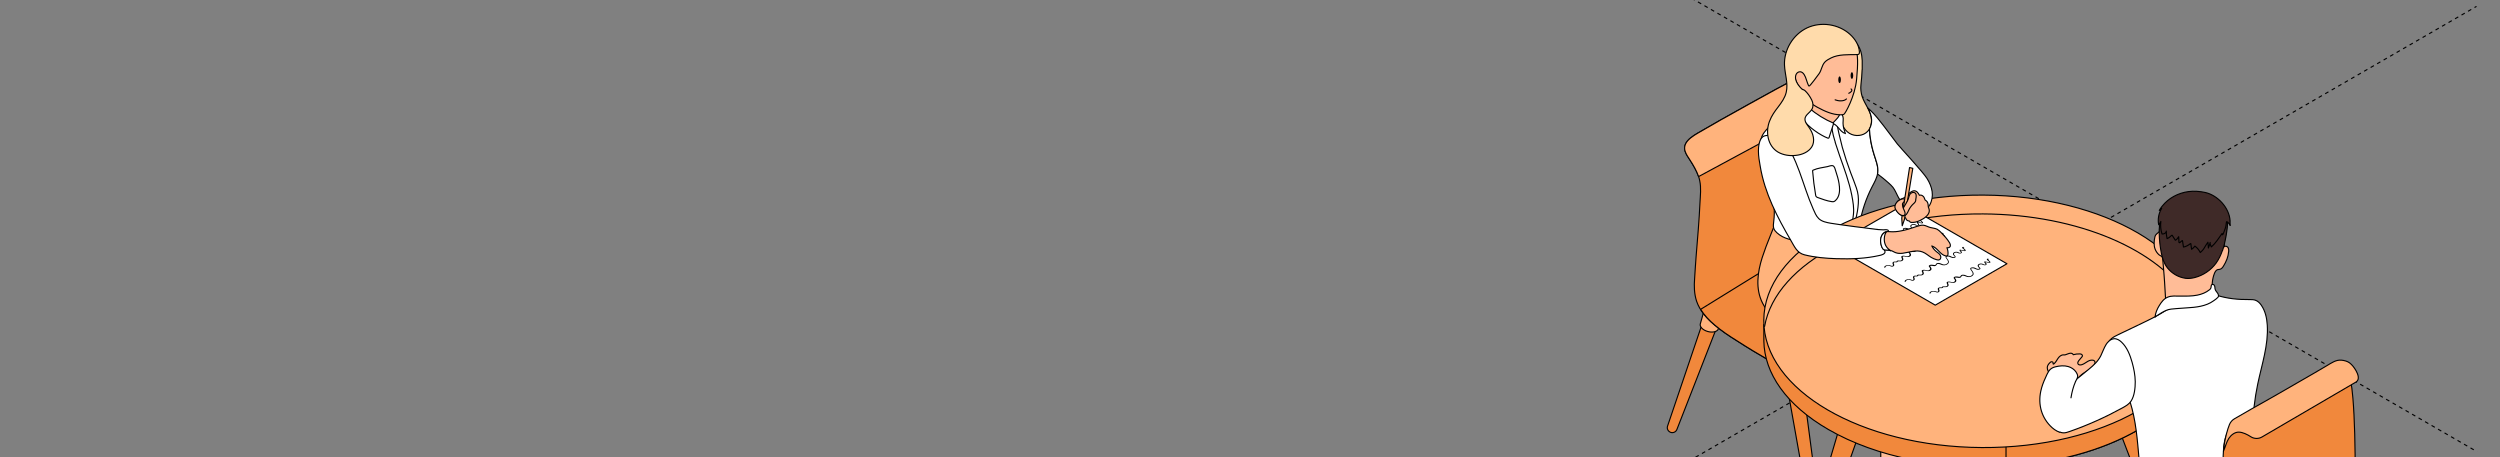 <?xml version="1.0" encoding="UTF-8"?> <svg xmlns="http://www.w3.org/2000/svg" width="1334" height="244" viewBox="0 0 1334 244" fill="none"><rect x="0" y="0" width="1334" height="244" fill="#808080" stroke="none"/><g clip-path="url(#clip0_5006_8770)"><path d="M376 -304.949L1855.17 548.95" stroke="black" stroke-width="0.6" stroke-linejoin="round" stroke-dasharray="2 2"></path><path d="M1855.62 -304.949L376.446 548.95" stroke="black" stroke-width="0.6" stroke-linejoin="round" stroke-dasharray="2 2"></path><path d="M934.141 128.432L916.516 173.548L894.786 229.182C894.255 230.533 892.71 231.208 891.357 230.678C891.261 230.678 891.213 230.629 891.116 230.533C889.957 229.955 889.378 228.603 889.812 227.349L924.58 124.668L934.141 128.432Z" fill="#F1883C" stroke="black" stroke-width="0.6" stroke-miterlimit="10" stroke-linecap="round" stroke-linejoin="round"></path><path d="M907.29 172.773L909.608 164.572H909.801C910.139 164.232 910.67 163.943 911.394 163.751C913.567 163.171 916.658 164.039 918.203 165.632C918.734 166.162 919.024 166.742 919.072 167.225H919.217L916.899 175.476C916.706 176.199 916.03 176.731 914.92 177.02C912.746 177.599 909.656 176.731 908.111 175.138C907.338 174.317 907.048 173.498 907.29 172.773Z" fill="#FFB37C" stroke="black" stroke-width="0.6" stroke-miterlimit="10" stroke-linecap="round" stroke-linejoin="round"></path><path d="M910.478 166.84C912.072 168.431 915.114 169.3 917.287 168.722C919.46 168.142 919.991 166.405 918.398 164.812C916.804 163.221 913.762 162.351 911.589 162.93C909.416 163.509 908.885 165.246 910.478 166.84Z" fill="#FFB37C" stroke="black" stroke-width="0.6" stroke-miterlimit="10" stroke-linecap="round" stroke-linejoin="round"></path><path d="M1042.59 232.173C1042.59 232.173 1042.35 232.318 1042.26 232.367C1040.9 232.945 1039.36 232.22 1038.83 230.869L1005.89 148.648L1019.41 156.706L1024.92 173.064L1043.8 229.085C1044.24 230.292 1043.7 231.641 1042.59 232.22V232.173Z" fill="#FFB37C" stroke="black" stroke-width="0.6" stroke-miterlimit="10" stroke-linecap="round" stroke-linejoin="round"></path><path d="M1042.6 232.175L1021.64 176.252L1024.92 173.02L1043.81 229.04C1044.24 230.244 1043.71 231.596 1042.6 232.175Z" fill="#FFB37C" stroke="black" stroke-width="0.6" stroke-miterlimit="10" stroke-linecap="round" stroke-linejoin="round"></path><path d="M1026.28 174.754L1023.62 166.646H1023.43C1023.09 166.31 1022.51 166.067 1021.79 165.874C1019.57 165.393 1016.57 166.404 1015.07 168.095C1014.59 168.675 1014.3 169.205 1014.25 169.735H1014.11L1016.76 177.89C1017.01 178.564 1017.68 179.096 1018.79 179.336C1021.01 179.82 1024.01 178.805 1025.51 177.118C1026.28 176.297 1026.47 175.429 1026.23 174.706L1026.28 174.754Z" fill="#FFB37C" stroke="black" stroke-width="0.6" stroke-miterlimit="10" stroke-linecap="round" stroke-linejoin="round"></path><path d="M1022.85 169.011C1021.35 170.699 1018.36 171.665 1016.13 171.229C1013.91 170.748 1013.33 169.059 1014.83 167.372C1016.33 165.683 1019.32 164.717 1021.54 165.15C1023.76 165.634 1024.34 167.323 1022.85 169.011Z" fill="#FFB37C" stroke="black" stroke-width="0.6" stroke-miterlimit="10" stroke-linecap="round" stroke-linejoin="round"></path><path d="M968.428 274.832C969.877 274.639 970.891 273.287 970.746 271.839L956.646 164.574L946.457 165.926L965.483 272.66C965.724 274.06 967.028 275.025 968.428 274.832Z" fill="#F1883C" stroke="black" stroke-width="0.6" stroke-miterlimit="10" stroke-linecap="round" stroke-linejoin="round"></path><path d="M962.099 201.632L961.326 193.14H961.133C960.892 192.705 960.409 192.32 959.733 191.982C957.656 191.016 954.518 191.305 952.683 192.61C952.055 193.043 951.669 193.526 951.524 194.008H951.379L952.152 202.502C952.248 203.225 952.779 203.9 953.793 204.384C955.87 205.348 959.009 205.058 960.843 203.755C961.761 203.128 962.195 202.309 962.099 201.583V201.632Z" fill="#FFB37C" stroke="black" stroke-width="0.6" stroke-miterlimit="10" stroke-linecap="round" stroke-linejoin="round"></path><path d="M960.072 195.262C958.237 196.564 955.098 196.855 953.022 195.889C950.946 194.925 950.801 193.138 952.636 191.835C954.471 190.533 957.61 190.242 959.686 191.208C961.762 192.173 961.907 193.959 960.072 195.262Z" fill="#FFB37C" stroke="black" stroke-width="0.6" stroke-miterlimit="10" stroke-linecap="round" stroke-linejoin="round"></path><path d="M899.229 80.857C899.808 82.546 900.87 83.993 901.836 85.489C903.575 88.191 905.313 91.135 906.375 94.223C906.617 94.898 906.81 95.622 906.955 96.346C907.824 100.254 907.293 104.404 907.1 108.312C906.665 117.722 905.844 127.082 905.072 136.491C904.733 140.496 904.54 144.453 904.251 148.507C903.913 152.607 904.009 156.806 905.313 160.762C907.051 165.827 910.769 169.979 914.874 173.405C918.544 176.541 922.552 179.195 926.656 181.754C932.306 185.419 938.101 188.893 943.944 192.271C953.698 197.916 964.225 202.019 975.621 199.074C978.663 198.301 981.319 197.529 984.022 195.987C987.21 194.249 1005.8 183.295 1011.93 179.581C1017.44 176.252 1022.94 172.922 1028.45 169.593C1030.57 168.288 1034.24 166.599 1035.06 164.093C1035.88 161.632 1035.69 158.252 1034.53 155.938C1032.94 152.8 1029.32 150.099 1026.47 148.12C1015.02 140.062 1003.63 132.053 992.184 124.043C989.817 122.402 987.5 120.713 985.665 118.494C984.216 116.756 983.106 114.055 983.106 111.834C983.009 95.188 983.154 78.444 983.879 61.797C983.926 59.963 983.926 58.13 983.829 56.248C983.782 55.041 983.589 53.884 983.299 52.678C982.333 48.576 980.064 44.716 976.731 42.11C974.945 40.663 972.916 39.601 970.792 38.781C968.522 37.912 966.929 38.057 964.708 39.119C961.666 40.566 958.623 41.965 955.533 43.413C952.249 44.958 914.005 66.139 909.611 68.89C905.506 71.448 897.152 74.825 899.229 80.857Z" fill="#F1883C" stroke="black" stroke-width="0.6" stroke-miterlimit="10" stroke-linecap="round" stroke-linejoin="round"></path><path d="M907.484 165.103C909.416 168.238 912.072 170.99 914.921 173.402C918.591 176.54 922.599 179.193 926.703 181.75C932.353 185.417 938.147 188.892 943.99 192.27C953.745 197.915 964.272 202.015 975.667 199.073C978.71 198.3 981.365 197.528 984.07 195.984C987.257 194.246 1005.85 183.294 1011.98 179.58C1017.49 176.249 1022.99 172.92 1028.49 169.589C1030.62 168.287 1034.29 166.598 1035.11 164.09C1035.93 161.629 1035.74 158.251 1034.58 155.935C1032.99 152.799 1029.36 150.096 1026.51 148.118C1015.07 140.06 1003.67 132.05 992.231 124.041C989.865 122.4 987.546 120.711 985.711 118.492C985.422 118.154 985.132 117.72 984.843 117.285L907.484 165.054V165.103Z" fill="#F1883C" stroke="black" stroke-width="0.6" stroke-miterlimit="10" stroke-linecap="round" stroke-linejoin="round"></path><path d="M899.229 80.856C899.808 82.544 900.87 83.992 901.836 85.488C903.575 88.19 905.313 91.133 906.375 94.221L983.299 52.725C982.333 48.623 980.064 44.763 976.731 42.157C974.945 40.71 972.916 39.648 970.792 38.827C968.522 37.96 966.929 38.104 964.708 39.165C961.665 40.613 958.623 42.012 955.533 43.459C952.249 45.005 914.005 66.187 909.611 68.937C905.506 71.495 897.152 74.873 899.229 80.904V80.856Z" fill="#FFB37C" stroke="black" stroke-width="0.6" stroke-miterlimit="10" stroke-linecap="round" stroke-linejoin="round"></path><path d="M1024.73 198.447C1024.63 202.934 1024.54 207.423 1024.01 211.86C1023.48 216.397 1022.56 220.787 1021.5 225.178C1020.53 229.232 1019.76 233.286 1018.94 237.338C1018.31 240.378 1017.39 243.418 1016.91 246.506C1016.52 249.161 1015.89 251.864 1016.23 254.517C1016.52 257.025 1018.31 259.632 1019.66 261.657C1021.21 263.974 1022.9 266.242 1024.05 268.798C1024.39 269.523 1025.65 272.417 1024.63 272.997C1024.05 273.335 1022.65 272.852 1022.07 272.659C1021.25 272.417 1020.48 272.08 1019.71 271.742C1014.4 269.281 1009.86 265.518 1004.84 262.478C1003.53 261.706 1001.94 260.741 1001.46 259.197C1000.92 257.557 1002.13 255.915 1002.61 254.419C1003.63 250.947 1003.63 247.086 1003.58 243.515C1003.53 239.704 1003.72 235.794 1003.1 232.031C1002.47 228.074 1001.41 224.214 1001.17 220.208C1000.92 215.578 1001.74 210.945 1002.71 206.408C1003.48 202.694 1004.3 198.929 1003.68 195.215C1003.68 195.022 1003.58 194.779 1003.53 194.54C1002.61 190.149 999.814 186.385 998.172 182.187C999.572 182.62 1001.17 181.896 1002.13 180.787C1003.05 179.677 1003.48 178.182 1003.72 176.733C1004.16 174.37 1004.64 171.717 1005.32 169.399C1005.37 169.207 1005.42 169.062 1005.46 168.869C1007.35 168.771 1009.38 169.207 1011.31 169.93C1014.4 171.137 1017.25 173.261 1019.27 175.382C1019.42 175.48 1019.52 175.623 1019.61 175.768C1025.41 182.234 1025.07 190.244 1024.83 198.497L1024.73 198.447Z" fill="#FFBC97" stroke="black" stroke-width="0.6" stroke-miterlimit="10" stroke-linecap="round" stroke-linejoin="round"></path><path d="M1019.51 175.721C1019.66 176.83 1019.27 177.891 1017.92 178.806C1015.41 180.495 1012.85 182.524 1010.68 184.694C1007.83 187.638 1005.37 190.966 1003.43 194.539C1002.52 190.148 999.716 186.382 998.074 182.186C999.474 182.618 1001.07 181.896 1002.03 180.786C1002.95 179.676 1003.39 178.181 1003.63 176.732C1004.06 174.369 1004.54 171.716 1005.22 169.398C1005.95 169.398 1006.72 169.398 1007.44 169.447C1008.75 169.543 1009.95 169.785 1011.21 169.929C1012.08 170.074 1013.04 170.17 1013.91 170.17C1014.78 170.17 1015.7 170.17 1016.52 170.557C1017.29 170.942 1017.82 171.716 1018.21 172.488C1018.89 173.645 1019.47 174.755 1019.51 175.815V175.721Z" fill="#FFB37C" stroke="black" stroke-width="0.6" stroke-miterlimit="10" stroke-linecap="round" stroke-linejoin="round"></path><path d="M1080.65 249.834C1080.6 251.764 1080.02 254.176 1078.52 255.478C1077.12 256.686 1075.19 257.118 1073.4 257.36C1064.47 258.469 1056.12 252.681 1051.14 245.731C1050.27 244.477 1049.45 243.175 1048.34 242.16C1046.55 240.472 1044.14 239.699 1041.82 238.735C1039.99 237.963 1038.1 237.046 1036.8 235.502C1035.59 234.055 1035.01 231.352 1034.96 229.519C1034.92 227.734 1035.3 225.9 1036.32 224.452C1036.22 224.644 1036.51 225.031 1036.65 225.079C1036.99 225.177 1037.09 224.837 1037.28 224.598C1038.15 223.633 1039.26 222.861 1040.52 222.57C1042.31 222.137 1043.9 222.619 1045.54 223.149C1046.12 223.342 1046.65 223.488 1047.28 223.633C1049.6 224.114 1051.77 224.307 1053.94 225.37C1058.1 227.396 1061.72 230.773 1065.29 233.669C1068.43 236.225 1071.52 238.833 1074.47 241.582C1075.48 242.547 1076.54 243.464 1077.51 244.477C1077.89 244.912 1078.62 246.601 1079.29 246.552C1079.73 246.552 1079.87 245.78 1080.12 245.538C1080.65 246.744 1080.65 248.578 1080.65 249.929V249.834Z" fill="#FFB37C" stroke="black" stroke-width="0.6" stroke-miterlimit="10" stroke-linecap="round" stroke-linejoin="round"></path><path d="M1045.35 219.773C1045.93 219.966 1046.46 220.111 1047.09 220.254C1049.41 220.739 1051.58 220.932 1053.75 221.992C1057.91 224.02 1061.53 227.398 1065.1 230.293C1068.24 232.85 1071.33 235.454 1074.28 238.206C1076.5 240.28 1079.2 242.597 1080.12 245.588C1080.65 247.47 1080.26 249.642 1079.15 251.233C1077.85 253.164 1075.39 253.743 1073.21 254.031C1064.28 255.142 1055.93 249.351 1050.95 242.405C1050.08 241.148 1049.26 239.846 1048.15 238.834C1046.36 237.143 1043.95 236.371 1041.63 235.407C1039.31 234.443 1037.05 233.235 1035.84 231.063C1035.07 229.666 1034.87 228.024 1035.02 226.432C1035.31 223.248 1037.29 220.015 1040.38 219.243C1042.16 218.808 1043.76 219.29 1045.4 219.822L1045.35 219.773Z" fill="white" stroke="black" stroke-width="0.6" stroke-miterlimit="10" stroke-linecap="round" stroke-linejoin="round"></path><path d="M1064.47 238.207C1062.49 238.545 1060.36 237.095 1058.58 236.422C1056.02 235.505 1053.56 234.346 1051.19 233.091C1049.02 231.934 1046.75 230.679 1044.77 229.183C1042.93 227.831 1041.48 225.564 1040.47 223.538C1040.18 222.91 1039.89 222.282 1039.5 221.656C1038.49 220.207 1037.28 219.003 1036.37 217.41C1035.3 215.623 1033.9 214.081 1032.79 212.344C1030.38 208.627 1028.2 204.526 1026.85 200.328C1025.4 195.793 1025.11 190.966 1023.52 186.529C1022.8 184.598 1021.78 182.813 1020.62 181.075C1019.56 179.484 1018.35 177.988 1016.86 176.876C1016.47 176.637 1016.08 176.395 1015.7 176.153C1011.4 173.837 1005.99 175.479 1001.31 174.222C1004.64 172.052 1005.17 169.301 1006.23 165.731C1006.81 163.754 1007.59 161.823 1008.6 159.989C1009.42 158.542 1010.43 157.141 1011.55 155.888C1014.06 153.185 1019.51 149.519 1023.52 150.724C1023.67 150.773 1023.76 150.821 1023.91 150.869C1025.11 151.401 1026.23 152.559 1027.09 153.716C1027.53 154.248 1027.92 154.778 1028.25 155.214C1029.75 157.19 1030.96 159.314 1031.97 161.582C1033.13 164.186 1034.05 166.938 1034.72 169.736C1036.56 177.023 1037.19 184.648 1039.31 191.836C1039.94 194.104 1040.76 196.274 1041.63 198.447C1044.29 204.769 1047.96 210.702 1052.01 216.202C1056.07 221.752 1061.04 226.722 1064.86 232.416C1066.01 234.153 1067.66 237.482 1064.57 238.109L1064.47 238.207Z" fill="#FFB37C" stroke="black" stroke-width="0.6" stroke-miterlimit="10" stroke-linecap="round" stroke-linejoin="round"></path><path d="M1027.67 152.896C1027.58 153.184 1027.34 153.475 1027.05 153.764C1026.56 154.247 1025.98 154.679 1025.65 155.066C1024.97 155.838 1024.29 156.659 1023.71 157.48C1021.3 160.903 1019.56 164.716 1018.45 168.722C1017.68 171.375 1017.2 174.127 1016.86 176.875C1016.47 176.636 1016.08 176.394 1015.7 176.152C1011.4 173.836 1005.99 175.478 1001.31 174.222C1004.64 172.052 1005.17 169.3 1006.23 165.731C1006.81 163.751 1007.59 161.823 1008.6 159.988C1009.95 158.636 1011.35 157.334 1012.85 156.129C1016.04 153.571 1019.71 151.303 1023.76 150.965H1023.91C1025.26 150.868 1028.35 150.917 1027.72 152.943L1027.67 152.896Z" fill="#FFB37C" stroke="black" stroke-width="0.6" stroke-miterlimit="10" stroke-linecap="round" stroke-linejoin="round"></path><path d="M997.544 125.824C998.027 126.886 998.462 127.948 998.944 129.057C999.717 130.939 999.959 132.628 1001.12 134.413C1002.13 135.957 1003.44 137.357 1004.84 138.611C1007.59 141.024 1010.82 142.809 1014.06 144.45C1017.44 146.186 1020.96 147.73 1024.3 149.516C1025.17 149.998 1027.77 150.867 1027.68 152.073C1027.58 153.328 1023.96 153.617 1022.99 154.101C1020.87 155.113 1019.13 156.802 1017.54 158.538C1014.74 161.677 1012.71 165.342 1010.73 169.058C1008.7 172.917 1006.72 176.876 1004.88 180.832C1003.77 183.244 1002.61 185.705 1000.88 187.685C999.089 189.661 996.579 191.157 993.923 191.012C992.329 187.105 988.225 184.933 984.217 183.631C975.525 180.687 966.109 180.155 957.658 176.586C950.656 173.642 943.992 168.624 940.516 161.771C936.604 154.101 937.812 145.269 940.323 137.404C941.578 133.496 943.075 129.636 944.62 125.824C945.924 122.494 947.276 119.214 948.58 115.884C953.699 119.358 960.314 120.662 966.398 119.406C970.696 118.489 974.607 116.415 978.809 115.064C980.595 114.485 982.285 114.292 984.12 114.147C985.52 114.051 986.245 113.52 985.955 111.879C990.011 113.713 993.246 117.862 995.468 121.627C996.289 122.978 996.966 124.377 997.641 125.824H997.544Z" fill="#FFB37C" stroke="black" stroke-width="0.6" stroke-miterlimit="10" stroke-linecap="round" stroke-linejoin="round"></path><path d="M996.238 59.865C996.528 61.119 996.673 62.423 996.866 63.435C997.349 66.186 997.446 69.033 997.734 71.783C998.121 75.45 998.894 79.069 1000 82.592C1001.02 85.728 1002.32 88.913 1001.94 92.146C1001.65 94.847 1000.2 97.26 998.942 99.673C995.706 105.945 993.438 112.702 992.278 119.698C992.181 120.277 992.085 120.855 991.796 121.339C991.506 121.821 991.071 122.206 990.588 122.544C987.015 125.054 982.62 126.067 978.323 126.839C972.769 127.9 967.168 128.721 961.567 128.576C956.738 128.48 951.668 127.466 948.143 124.185C947.419 123.51 946.742 122.738 946.453 121.772C946.115 120.662 946.308 119.408 946.453 118.249C947.95 107.249 943.845 96.44 941.527 85.583C941.093 83.509 940.61 81.338 940.658 79.166C940.658 77.766 939.934 76.561 939.741 75.209C939.354 72.169 942.831 68.936 944.714 66.958C949.64 61.891 954.71 57.066 960.022 52.385C961.181 51.373 962.678 50.263 964.078 50.841C965.092 51.276 965.913 51.807 967.072 51.855C968.327 51.855 969.535 51.468 970.694 51.18C973.494 50.504 976.344 50.263 979.192 50.745C983.442 51.42 987.595 52.675 991.506 54.413C992.616 54.895 993.726 55.473 994.548 56.342C995.321 57.162 995.803 58.466 996.093 59.865H996.238Z" fill="white" stroke="black" stroke-width="0.6" stroke-miterlimit="10" stroke-linecap="round" stroke-linejoin="round"></path><path d="M979.241 75.934C980.012 78.347 980.834 80.76 981.654 83.172C984.117 90.121 986.725 97.02 988.125 104.259C988.752 107.588 989.38 111.013 988.994 114.391C988.802 116.274 988.463 118.155 988.222 120.037C987.98 121.678 988.222 123.897 987.739 125.441C989.477 119.94 991.264 114.343 991.602 108.504C991.795 105.561 991.505 103.1 990.588 100.35C989.67 97.599 988.56 94.946 987.545 92.243C985.856 87.756 984.359 83.221 983.054 78.589C982.427 76.224 981.848 73.859 981.316 71.496C981.074 70.289 980.737 69.13 980.592 67.924C980.447 67.007 980.592 66.09 980.109 65.223C979.868 64.74 979.481 64.354 978.951 64.209C978.806 64.209 978.661 64.161 978.564 64.209C978.274 64.306 978.129 64.595 978.033 64.885C976.922 68.021 978.033 71.496 978.902 74.582C979.047 75.066 979.191 75.501 979.336 75.983L979.241 75.934Z" fill="white" stroke="black" stroke-width="0.6" stroke-miterlimit="10" stroke-linecap="round" stroke-linejoin="round"></path><path d="M982.044 62.278C982.044 62.278 982.237 62.664 982.237 62.857C982.237 63.098 982.044 63.291 981.85 63.436C981.367 63.87 980.884 64.256 980.402 64.642C980.015 64.98 979.629 65.367 979.097 65.414C978.76 65.414 978.519 65.655 978.18 65.752C977.842 65.849 977.456 65.801 977.119 65.945C976.877 66.041 976.635 66.234 976.539 66.476C976.539 66.572 976.49 66.669 976.346 66.814C976.056 67.055 975.669 66.814 975.476 66.621C975.186 66.331 974.752 66.138 974.414 65.897C973.593 65.414 972.772 64.884 971.951 64.401C970.309 63.388 968.619 62.374 967.026 61.312C965.625 60.396 964.225 59.431 962.825 58.417C961.859 57.694 959.686 56.633 959.976 55.233C960.072 54.702 960.41 54.269 960.7 53.785C962.728 50.407 962.728 46.21 962.68 42.254C963.887 44.473 964.756 46.837 966.205 48.96C967.557 50.987 969.392 52.675 971.276 54.172C972.338 54.992 973.448 55.813 974.752 56.246C976.925 57.018 979.291 56.728 981.609 56.825C981.754 56.825 981.947 56.825 982.044 56.922C982.575 57.308 981.802 58.611 981.705 59.141C981.512 60.251 981.609 61.312 982.092 62.326L982.044 62.278Z" fill="#FFBC97" stroke="black" stroke-width="0.6" stroke-miterlimit="10" stroke-linecap="round" stroke-linejoin="round"></path><path d="M961.424 52.965C962.293 54.797 963.742 56.246 965.287 57.597C969.198 60.975 973.689 63.773 978.469 65.752C977.649 68.26 976.828 70.817 976.007 73.327C975.959 73.472 975.911 73.665 975.766 73.713C975.621 73.809 975.428 73.713 975.234 73.665C974.124 73.23 973.061 72.7 972.048 72.121C966.687 69.128 962.1 64.786 958.768 59.671C958.189 58.802 957.657 57.886 957.319 56.873C957.03 56.004 956.885 55.039 957.223 54.219C957.416 53.736 957.754 53.35 957.996 52.916C958.72 51.565 958.575 49.925 959.299 48.574C959.541 48.139 960.168 47.222 960.7 47.174C961.279 47.126 961.183 47.801 961.086 48.236C960.748 49.925 960.7 51.372 961.472 52.965H961.424Z" fill="white" stroke="black" stroke-width="0.6" stroke-miterlimit="10" stroke-linecap="round" stroke-linejoin="round"></path><path d="M993.633 37.139C993.536 39.841 993.295 42.543 993.006 45.197C992.764 47.369 993.006 49.54 993.681 51.614C995.13 55.861 998.511 59.431 998.656 64.063C998.752 66.234 998.076 68.503 996.579 70.095C994.164 72.652 989.867 72.99 986.873 71.156C983.879 69.324 982.189 65.704 982.285 62.182C982.382 58.659 984.12 55.281 986.535 52.773C987.79 51.469 988.66 50.505 988.853 48.72C989.095 46.355 988.95 44.039 988.66 41.723C988.225 38.2 986.921 34.05 987.645 30.528C988.032 28.743 988.08 26.957 988.128 25.173C988.128 24.304 987.693 21.795 989.335 22.181C989.77 22.277 990.156 22.615 990.446 22.953C992.764 25.462 993.536 28.984 993.681 32.362C993.73 33.955 993.73 35.547 993.681 37.188L993.633 37.139Z" fill="#FFDBAB" stroke="black" stroke-width="0.6" stroke-miterlimit="10" stroke-linecap="round" stroke-linejoin="round"></path><path d="M984.697 71.3C984.069 69.466 983.442 67.633 983.442 65.702C983.442 64.834 983.586 64.013 983.538 63.145C983.442 61.842 982.814 60.588 981.848 59.719C981.848 60.829 981.365 61.891 980.641 62.808C980.012 63.628 979.192 64.351 978.516 65.124C977.792 65.992 978.806 66.184 979.434 66.668C980.641 67.633 981.51 68.984 982.62 69.997C982.91 70.286 983.248 70.528 983.587 70.769C983.732 70.866 984.649 71.203 984.697 71.3Z" fill="white" stroke="black" stroke-width="0.6" stroke-miterlimit="10" stroke-linecap="round" stroke-linejoin="round"></path><path d="M990.696 42.231C989.836 51.485 984.606 60.637 983.93 60.975C983.398 61.264 982.771 61.264 982.143 61.264C977.749 61.264 973.645 59.334 969.782 57.26C968.333 56.438 966.836 55.619 965.629 54.412C964.422 53.255 963.504 51.711 963.311 50.07C963.262 49.587 963.311 49.008 962.973 48.623C962.732 48.285 962.345 48.091 961.959 47.898C959.158 46.306 957.999 42.88 957.42 39.744C956.695 35.884 956.454 31.831 957.516 28.019C958.53 24.207 960.993 20.684 964.518 18.947C968.767 16.872 974.079 16.1 978.763 16.969C983.785 17.886 988.324 21.022 990.208 25.895C991.414 29.033 991.479 33.823 990.696 42.231Z" fill="#FFBC97" stroke="black" stroke-width="0.6" stroke-miterlimit="10" stroke-linecap="round" stroke-linejoin="round"></path><path d="M981.516 99.336C981.758 102.086 981.516 105.077 979.391 107.008C979.15 107.249 978.86 107.49 978.474 107.586C978.135 107.683 977.75 107.635 977.363 107.586C974.804 107.201 972.389 106.284 969.975 105.415C969.637 105.27 969.299 105.174 969.106 104.885C968.913 104.643 968.864 104.353 968.816 104.064C968.092 99.866 967.561 95.619 967.223 91.374C967.223 91.277 967.223 91.132 967.223 91.036C967.271 90.891 967.464 90.795 967.609 90.747C969.975 89.685 972.582 89.443 975.093 88.913C975.915 88.72 977.218 88.141 978.087 88.478C978.957 88.865 979.295 90.409 979.536 91.229C980.26 93.448 980.985 95.716 981.323 98.032C981.371 98.467 981.42 98.901 981.468 99.336H981.516Z" fill="white" stroke="black" stroke-width="0.6" stroke-miterlimit="10" stroke-linecap="round" stroke-linejoin="round"></path><path d="M1163.89 295.289C1163.89 296.543 1163.27 297.701 1162.21 298.425C1162.06 298.522 1161.87 298.666 1161.72 298.716C1159.74 299.631 1157.33 298.716 1156.51 296.64L1097.69 142.715L1117.49 150.629L1131.93 195.407L1163.75 294.13C1163.89 294.517 1163.94 294.903 1163.94 295.338L1163.89 295.289Z" fill="#F1883C" stroke="black" stroke-width="0.6" stroke-miterlimit="10" stroke-linecap="round" stroke-linejoin="round"></path><path d="M1022.32 145.705L1003.82 198.058L968.331 298.278C967.8 299.727 966.399 300.689 964.903 300.689C964.613 300.689 964.323 300.689 964.082 300.595C964.033 300.595 963.937 300.595 963.937 300.595C962.005 300.015 960.895 297.989 961.474 296.058L1009.38 133.883L1022.37 145.705H1022.32Z" fill="#F1883C" stroke="black" stroke-width="0.6" stroke-miterlimit="10" stroke-linecap="round" stroke-linejoin="round"></path><path d="M1067.85 158.202L1067.08 211.907L1065.15 351.502C1065.15 353.334 1063.7 354.927 1061.87 355.071C1061.77 355.071 1061.67 355.071 1061.58 355.071C1059.6 355.071 1057.86 353.576 1057.81 351.502L1050.95 153.57L1067.85 158.105V158.202Z" fill="#F1883C" stroke="black" stroke-width="0.6" stroke-miterlimit="10" stroke-linecap="round" stroke-linejoin="round"></path><path d="M1068.18 212.34V198.686H1067.89C1067.56 197.914 1066.83 197.239 1065.82 196.66C1062.68 194.827 1057.61 194.827 1054.47 196.66C1053.41 197.239 1052.73 198.011 1052.39 198.735H1052.15V212.389C1052.15 213.548 1052.97 214.756 1054.52 215.622C1057.66 217.458 1062.73 217.458 1065.87 215.622C1067.46 214.707 1068.23 213.548 1068.18 212.34Z" fill="#FFB37C" stroke="black" stroke-width="0.6" stroke-miterlimit="10" stroke-linecap="round" stroke-linejoin="round"></path><path d="M1065.87 201.87C1062.73 203.657 1057.66 203.657 1054.52 201.87C1051.38 200.037 1051.38 197.142 1054.52 195.308C1057.66 193.522 1062.73 193.522 1065.87 195.308C1069.01 197.142 1069.01 200.037 1065.87 201.87Z" fill="#FFB37C" stroke="black" stroke-width="0.6" stroke-miterlimit="10" stroke-linecap="round" stroke-linejoin="round"></path><path d="M1005.46 198.395L1009.13 185.222L1008.84 185.126C1008.7 184.305 1008.22 183.437 1007.4 182.616C1004.84 180.011 999.959 178.66 996.483 179.528C995.324 179.819 994.454 180.349 993.924 180.976H993.682L990.012 194.052C989.723 195.211 990.156 196.513 991.413 197.816C993.972 200.421 998.849 201.773 1002.33 200.905C1004.06 200.469 1005.13 199.504 1005.46 198.346V198.395Z" fill="#FFB37C" stroke="black" stroke-width="0.6" stroke-miterlimit="10" stroke-linecap="round" stroke-linejoin="round"></path><path d="M1006.04 187.686C1002.57 188.602 997.689 187.204 995.13 184.597C992.571 181.992 993.343 179.194 996.868 178.277C1000.35 177.361 1005.22 178.76 1007.78 181.364C1010.34 183.971 1009.57 186.769 1006.04 187.686Z" fill="#FFB37C" stroke="black" stroke-width="0.6" stroke-miterlimit="10" stroke-linecap="round" stroke-linejoin="round"></path><path d="M1117.78 198.977L1114.11 185.804L1114.4 185.708C1114.54 184.887 1115.03 184.017 1115.85 183.198C1118.41 180.591 1123.28 179.242 1126.76 180.11C1127.92 180.398 1128.79 180.931 1129.32 181.556H1129.56L1133.23 194.635C1133.52 195.791 1133.09 197.096 1131.83 198.398C1129.27 201.002 1124.4 202.354 1120.92 201.485C1119.18 201.051 1118.12 200.087 1117.78 198.928V198.977Z" fill="#FFB37C" stroke="black" stroke-width="0.6" stroke-miterlimit="10" stroke-linecap="round" stroke-linejoin="round"></path><path d="M1117.2 188.263C1120.68 189.18 1125.55 187.782 1128.11 185.175C1130.67 182.569 1129.9 179.772 1126.38 178.855C1122.85 177.94 1118.02 179.337 1115.46 181.942C1112.9 184.549 1113.68 187.348 1117.2 188.263Z" fill="#FFB37C" stroke="black" stroke-width="0.6" stroke-miterlimit="10" stroke-linecap="round" stroke-linejoin="round"></path><path d="M1174.67 172.727V181.555C1174.91 198.927 1163.61 216.25 1140.72 229.47C1121.07 240.809 1096.1 247.229 1070.41 248.724C1036.66 250.701 1001.6 244.189 975.621 229.182C952.974 216.104 941.481 199.072 941.191 181.991V173.161H944.909C949.932 161.918 959.927 151.351 975.138 142.617C1001.12 127.61 1036.42 121.241 1070.46 123.509C1095.95 125.149 1120.68 131.664 1140.28 142.954C1155.16 151.542 1165.25 161.869 1170.41 172.776H1174.71L1174.67 172.727Z" fill="#F1883C" stroke="black" stroke-width="0.6" stroke-miterlimit="10" stroke-linecap="round" stroke-linejoin="round"></path><path d="M1174.67 172.725V181.556C1174.91 198.926 1163.61 216.249 1140.72 229.469C1121.06 240.81 1096.1 247.228 1070.41 248.723V123.508C1095.91 125.149 1120.63 131.662 1140.24 142.954C1155.11 151.543 1165.2 161.868 1170.37 172.774H1174.67V172.725Z" fill="#F1883C" stroke="black" stroke-width="0.6" stroke-miterlimit="10" stroke-linecap="round" stroke-linejoin="round"></path><path d="M1174.68 172.092C1174.88 134.889 1122.77 104.448 1058.28 104.101C993.797 103.752 941.358 133.627 941.157 170.828C940.955 208.029 993.067 238.469 1057.55 238.818C1122.04 239.167 1174.48 209.292 1174.68 172.092Z" fill="#FFB37C" stroke="black" stroke-width="0.6" stroke-miterlimit="10" stroke-linecap="round" stroke-linejoin="round"></path><path d="M1168.27 160.134C1152.62 133.635 1109.26 114.425 1058.11 114.148C997.545 113.82 947.607 140.152 941.59 174.175" stroke="black" stroke-width="0.6" stroke-miterlimit="10" stroke-linecap="round" stroke-linejoin="round"></path><path d="M1032.65 162.832L1070.9 140.735L1016.09 109.129L977.844 131.181L1032.65 162.832Z" fill="white" stroke="black" stroke-width="0.6" stroke-miterlimit="10" stroke-linecap="round" stroke-linejoin="round"></path><path d="M1007.01 126.596C1007.4 126.402 1008.03 126.402 1008.61 126.499H1008.7C1009.14 126.596 1009.57 126.692 1009.86 126.596C1010.01 126.548 1010.1 126.402 1010.2 126.21C1010.3 126.065 1010.39 125.872 1010.59 125.727C1011.12 125.39 1012.08 125.487 1012.71 125.727C1012.9 125.775 1013.1 125.872 1013.29 125.969C1013.63 126.114 1013.92 126.259 1014.3 126.306C1014.84 126.402 1015.32 126.306 1015.61 126.162C1016.19 125.92 1016.62 125.534 1016.67 125.148C1016.77 124.618 1016.43 124.086 1016.14 123.653C1016.14 123.604 1016.04 123.556 1015.99 123.459C1015.61 122.977 1015.08 122.302 1015.56 121.867C1015.8 121.674 1016.24 121.577 1016.86 121.577C1017.4 121.577 1017.83 121.77 1018.12 121.915C1018.22 121.915 1018.31 122.012 1018.41 122.06C1018.7 122.205 1018.99 122.349 1019.33 122.397C1019.52 122.397 1019.71 122.397 1019.91 122.397C1020.05 122.397 1020.2 122.302 1020.24 122.205C1020.34 122.06 1020.15 121.867 1019.91 121.674L1019.81 121.577C1019.33 121.143 1019.23 120.613 1019.47 120.227C1019.76 119.793 1020.68 119.406 1021.6 119.599C1021.89 119.648 1022.13 119.744 1022.37 119.889C1022.47 119.889 1022.56 119.985 1022.66 120.033C1022.9 120.13 1023.24 120.178 1023.43 120.13C1023.62 120.033 1023.58 119.744 1023.38 119.551L1023.29 119.454C1023.05 119.213 1022.71 118.876 1022.9 118.586L1023 118.392L1025.27 118.827C1025.27 118.827 1025.56 118.827 1025.6 118.827C1025.6 118.731 1025.46 118.489 1024.59 117.814H1024.49C1024.49 117.814 1024.25 117.572 1024.2 117.38C1024.2 117.187 1024.3 116.993 1024.64 116.945H1024.74H1024.83C1025.12 116.993 1025.32 117.138 1025.36 117.332L1024.83 117.428C1024.83 117.428 1024.93 117.525 1024.98 117.573H1025.03C1026.04 118.441 1026.33 118.827 1026.04 119.069C1025.8 119.261 1025.17 119.164 1024.98 119.117L1023.38 118.779C1023.38 118.779 1023.58 119.069 1023.72 119.213L1023.82 119.309C1024.16 119.648 1024.25 120.13 1023.67 120.371C1023.24 120.565 1022.61 120.468 1022.22 120.323C1022.13 120.323 1022.03 120.226 1021.89 120.178C1021.69 120.081 1021.5 119.985 1021.31 119.985C1020.78 119.889 1020.15 120.13 1019.95 120.42C1019.76 120.71 1019.86 121.095 1020.24 121.48L1020.34 121.577C1020.58 121.819 1020.87 122.109 1020.73 122.397C1020.53 122.784 1019.66 122.929 1019.04 122.832C1018.6 122.736 1018.26 122.591 1017.93 122.446C1017.83 122.446 1017.73 122.349 1017.64 122.302C1017.25 122.157 1016.96 122.06 1016.67 122.06C1016.38 122.06 1016.04 122.06 1015.9 122.157C1015.61 122.397 1016.14 123.074 1016.38 123.363C1016.43 123.459 1016.48 123.508 1016.53 123.556C1016.86 124.038 1017.2 124.618 1017.11 125.245C1017.01 125.727 1016.48 126.259 1015.75 126.548C1015.17 126.789 1014.55 126.837 1013.97 126.741C1013.48 126.644 1013.15 126.499 1012.76 126.354C1012.57 126.259 1012.42 126.209 1012.23 126.162C1011.79 126.017 1011.17 125.92 1010.88 126.162C1010.73 126.259 1010.68 126.402 1010.59 126.499C1010.49 126.692 1010.39 126.934 1010.05 127.078C1009.52 127.32 1008.85 127.175 1008.32 127.078H1008.22C1007.88 126.982 1007.3 126.982 1007.21 127.126C1007.16 127.223 1007.21 127.368 1007.35 127.513C1007.64 127.898 1007.98 128.381 1007.88 128.864C1007.79 129.347 1007.16 129.877 1006.19 129.877C1005.71 129.877 1005.32 129.78 1004.94 129.684C1004.79 129.684 1004.65 129.587 1004.5 129.587C1004.16 129.491 1003.58 129.539 1003.44 129.684C1003.39 129.78 1003.44 129.877 1003.44 129.974C1003.44 130.07 1003.54 130.214 1003.58 130.311C1003.68 130.553 1003.83 130.842 1003.78 131.131C1003.78 131.566 1003.3 132.048 1002.47 132.145C1002.18 132.145 1001.94 132.145 1001.65 132.145C1001.17 132.145 1000.93 132.145 1000.83 132.193C1000.83 132.193 1000.83 132.242 1000.78 132.29C1000.78 132.338 1000.74 132.435 1000.64 132.53C1000.35 132.724 999.914 132.724 999.576 132.675C999.431 132.675 999.239 132.675 999.143 132.675C998.804 132.675 998.611 132.965 998.66 133.207C998.66 133.351 998.756 133.447 998.804 133.592C998.901 133.785 998.949 133.93 998.949 134.123C998.949 134.364 998.804 134.606 998.514 134.799C998.321 134.943 998.031 134.991 997.79 134.991C997.404 134.991 997.114 134.896 996.824 134.751C996.728 134.751 996.68 134.702 996.583 134.654C996.052 134.461 995.376 134.461 994.893 134.654C994.41 134.848 994.12 135.185 994.168 135.523H993.541C993.445 135.088 993.878 134.606 994.555 134.364C995.231 134.123 996.196 134.123 996.873 134.364C996.97 134.364 997.066 134.413 997.163 134.461C997.356 134.558 997.548 134.606 997.741 134.606C997.838 134.606 997.983 134.606 998.031 134.509C998.176 134.413 998.273 134.268 998.273 134.074C998.273 133.93 998.225 133.785 998.128 133.641C998.08 133.496 997.983 133.351 997.983 133.207C997.935 132.82 998.273 132.338 998.998 132.29C999.191 132.29 999.431 132.29 999.625 132.29C999.866 132.29 1000.06 132.29 1000.11 132.29C1000.11 132.29 1000.11 132.242 1000.16 132.193C1000.16 132.145 1000.16 132.096 1000.25 132C1000.54 131.663 1001.17 131.711 1001.65 131.758C1001.89 131.758 1002.14 131.758 1002.33 131.758C1002.81 131.711 1003.1 131.373 1003.1 131.083C1003.1 130.842 1003.01 130.601 1002.91 130.359C1002.91 130.263 1002.81 130.119 1002.76 130.022C1002.76 129.877 1002.67 129.684 1002.76 129.539C1003.05 129.153 1003.92 129.105 1004.6 129.25C1004.74 129.25 1004.94 129.347 1005.08 129.347C1005.42 129.442 1005.71 129.539 1006.05 129.491C1006.63 129.491 1007.06 129.105 1007.16 128.767C1007.25 128.381 1006.96 127.947 1006.68 127.609C1006.53 127.416 1006.39 127.223 1006.53 126.982C1006.53 126.886 1006.63 126.837 1006.72 126.789L1007.01 126.596Z" fill="black"></path><path d="M1018.85 133.881C1019.24 133.689 1019.87 133.689 1020.45 133.784H1020.54C1020.98 133.881 1021.41 133.978 1021.7 133.881C1021.85 133.833 1021.94 133.689 1022.04 133.496C1022.14 133.351 1022.23 133.157 1022.43 133.012C1022.96 132.675 1023.92 132.772 1024.55 133.012C1024.74 133.061 1024.94 133.157 1025.13 133.254C1025.47 133.399 1025.76 133.544 1026.14 133.592C1026.68 133.689 1027.16 133.592 1027.45 133.447C1028.03 133.206 1028.46 132.82 1028.51 132.434C1028.61 131.903 1028.27 131.372 1027.98 130.938C1027.98 130.89 1027.88 130.841 1027.83 130.745C1027.45 130.263 1026.92 129.587 1027.4 129.152C1027.64 128.959 1028.08 128.864 1028.7 128.864C1029.23 128.864 1029.67 129.056 1029.96 129.201C1030.06 129.201 1030.15 129.297 1030.25 129.346C1030.54 129.49 1030.83 129.635 1031.17 129.684C1031.36 129.684 1031.55 129.684 1031.75 129.684C1031.89 129.684 1032.04 129.587 1032.08 129.49C1032.18 129.346 1031.99 129.152 1031.75 128.959L1031.65 128.864C1031.17 128.429 1031.07 127.898 1031.31 127.512C1031.6 127.078 1032.52 126.691 1033.44 126.885C1033.73 126.933 1033.97 127.029 1034.21 127.174C1034.31 127.174 1034.4 127.271 1034.5 127.319C1034.74 127.415 1035.08 127.463 1035.27 127.415C1035.46 127.319 1035.42 127.029 1035.22 126.836L1035.13 126.74C1034.89 126.499 1034.55 126.161 1034.74 125.871L1034.84 125.679L1037.11 126.112C1037.11 126.112 1037.4 126.112 1037.44 126.112C1037.44 126.016 1037.3 125.774 1036.43 125.099H1036.33C1036.33 125.099 1036.09 124.858 1036.04 124.665C1036.04 124.472 1036.14 124.28 1036.48 124.23H1036.58H1036.67C1036.96 124.28 1037.15 124.424 1037.2 124.617L1036.67 124.713C1036.67 124.713 1036.77 124.81 1036.82 124.858H1036.87C1037.88 125.727 1038.17 126.112 1037.88 126.354C1037.64 126.547 1037.01 126.451 1036.82 126.402L1035.22 126.064C1035.22 126.064 1035.42 126.354 1035.56 126.499L1035.66 126.596C1036 126.933 1036.09 127.415 1035.51 127.657C1035.08 127.85 1034.45 127.753 1034.06 127.608C1033.97 127.608 1033.87 127.512 1033.73 127.463C1033.53 127.368 1033.34 127.271 1033.15 127.271C1032.62 127.174 1031.99 127.415 1031.79 127.705C1031.6 127.995 1031.7 128.38 1032.08 128.767L1032.18 128.864C1032.42 129.104 1032.71 129.394 1032.57 129.684C1032.37 130.069 1031.5 130.214 1030.88 130.117C1030.44 130.021 1030.1 129.876 1029.77 129.732C1029.67 129.732 1029.57 129.635 1029.48 129.587C1029.09 129.442 1028.8 129.346 1028.51 129.346C1028.22 129.346 1027.88 129.346 1027.74 129.442C1027.45 129.684 1027.98 130.359 1028.22 130.648C1028.27 130.745 1028.32 130.793 1028.37 130.841C1028.7 131.323 1029.04 131.903 1028.95 132.53C1028.85 133.012 1028.32 133.544 1027.59 133.833C1027.01 134.074 1026.39 134.123 1025.81 134.026C1025.32 133.929 1024.99 133.784 1024.6 133.639C1024.41 133.544 1024.26 133.496 1024.07 133.447C1023.63 133.302 1023.01 133.206 1022.72 133.447C1022.57 133.544 1022.52 133.689 1022.43 133.784C1022.33 133.978 1022.23 134.219 1021.89 134.364C1021.36 134.605 1020.69 134.461 1020.16 134.364H1020.06C1019.72 134.268 1019.14 134.268 1019.05 134.411C1019 134.508 1019.05 134.653 1019.19 134.798C1019.48 135.185 1019.82 135.667 1019.72 136.149C1019.63 136.632 1019 137.162 1018.03 137.162C1017.55 137.162 1017.16 137.066 1016.78 136.969C1016.63 136.969 1016.49 136.874 1016.34 136.874C1016 136.777 1015.42 136.824 1015.28 136.969C1015.23 137.066 1015.28 137.162 1015.28 137.259C1015.28 137.356 1015.38 137.501 1015.42 137.596C1015.52 137.838 1015.67 138.128 1015.62 138.416C1015.62 138.851 1015.13 139.333 1014.31 139.43C1014.02 139.43 1013.78 139.43 1013.49 139.43C1013.01 139.43 1012.77 139.43 1012.67 139.478C1012.67 139.478 1012.67 139.527 1012.62 139.575C1012.62 139.623 1012.58 139.72 1012.48 139.817C1012.19 140.009 1011.76 140.009 1011.42 139.962C1011.27 139.962 1011.08 139.962 1010.98 139.962C1010.64 139.962 1010.45 140.25 1010.5 140.492C1010.5 140.637 1010.6 140.732 1010.64 140.878C1010.74 141.071 1010.79 141.216 1010.79 141.409C1010.79 141.649 1010.64 141.891 1010.35 142.084C1010.16 142.229 1009.87 142.278 1009.63 142.278C1009.24 142.278 1008.95 142.181 1008.66 142.036C1008.57 142.036 1008.52 141.988 1008.42 141.939C1007.89 141.746 1007.22 141.746 1006.73 141.939C1006.25 142.133 1005.96 142.47 1006.01 142.808H1005.38C1005.28 142.373 1005.72 141.891 1006.39 141.649C1007.07 141.409 1008.04 141.409 1008.71 141.649C1008.81 141.649 1008.91 141.698 1009 141.746C1009.2 141.843 1009.39 141.891 1009.58 141.891C1009.68 141.891 1009.82 141.891 1009.87 141.795C1010.02 141.698 1010.11 141.553 1010.11 141.361C1010.11 141.216 1010.07 141.071 1009.97 140.926C1009.92 140.781 1009.82 140.637 1009.82 140.492C1009.78 140.105 1010.11 139.623 1010.84 139.575C1011.03 139.575 1011.27 139.575 1011.47 139.575C1011.71 139.575 1011.9 139.575 1011.95 139.575C1011.95 139.575 1011.95 139.527 1012 139.478C1012 139.43 1012 139.382 1012.09 139.285C1012.38 138.948 1013.01 138.996 1013.49 139.045C1013.73 139.045 1013.98 139.045 1014.12 139.045C1014.6 138.996 1014.89 138.658 1014.89 138.368C1014.89 138.128 1014.8 137.886 1014.7 137.644C1014.7 137.549 1014.6 137.404 1014.56 137.307C1014.56 137.162 1014.46 136.969 1014.56 136.824C1014.85 136.439 1015.71 136.39 1016.39 136.535C1016.54 136.535 1016.73 136.632 1016.87 136.632C1017.21 136.728 1017.5 136.824 1017.84 136.777C1018.42 136.777 1018.85 136.39 1018.95 136.052C1019.05 135.667 1018.76 135.233 1018.47 134.895C1018.32 134.701 1018.18 134.508 1018.32 134.268C1018.32 134.171 1018.42 134.123 1018.51 134.074L1018.85 133.881Z" fill="black"></path><path d="M1029.78 141.397C1030.17 141.203 1030.8 141.203 1031.38 141.3H1031.47C1031.91 141.397 1032.34 141.493 1032.63 141.397C1032.78 141.348 1032.87 141.203 1032.97 141.01C1033.07 140.865 1033.16 140.673 1033.36 140.528C1033.89 140.19 1034.85 140.286 1035.48 140.528C1035.67 140.576 1035.87 140.673 1036.06 140.769C1036.4 140.913 1036.69 141.058 1037.07 141.107C1037.61 141.203 1038.09 141.107 1038.38 140.962C1038.96 140.721 1039.39 140.335 1039.44 139.949C1039.54 139.418 1039.2 138.887 1038.91 138.452C1038.91 138.405 1038.81 138.357 1038.76 138.26C1038.38 137.777 1037.85 137.102 1038.33 136.668C1038.57 136.475 1039.01 136.378 1039.63 136.378C1040.16 136.378 1040.6 136.571 1040.89 136.716C1040.99 136.716 1041.08 136.813 1041.18 136.861C1041.47 137.005 1041.76 137.15 1042.1 137.198C1042.29 137.198 1042.48 137.198 1042.68 137.198C1042.77 137.198 1042.97 137.102 1043.01 137.005C1043.11 136.861 1042.92 136.668 1042.68 136.475L1042.58 136.378C1042.1 135.944 1042 135.413 1042.24 135.027C1042.53 134.592 1043.45 134.207 1044.37 134.4C1044.66 134.448 1044.9 134.545 1045.14 134.689C1045.24 134.689 1045.33 134.786 1045.43 134.834C1045.67 134.93 1046.01 134.979 1046.2 134.93C1046.39 134.834 1046.35 134.545 1046.15 134.352L1046.06 134.255C1045.81 134.014 1045.48 133.676 1045.67 133.387L1045.77 133.193L1048.04 133.628C1048.04 133.628 1048.33 133.628 1048.37 133.628C1048.37 133.531 1048.23 133.29 1047.36 132.614H1047.26C1047.26 132.614 1047.02 132.373 1046.97 132.181C1046.97 131.987 1047.07 131.794 1047.41 131.746H1047.5H1047.6C1047.89 131.794 1048.08 131.939 1048.13 132.132L1047.6 132.228C1047.6 132.228 1047.7 132.325 1047.75 132.373H1047.79C1048.81 133.241 1049.1 133.628 1048.81 133.869C1048.57 134.062 1047.94 133.965 1047.75 133.917L1046.15 133.58C1046.15 133.58 1046.35 133.869 1046.49 134.014L1046.59 134.11C1046.92 134.448 1047.02 134.93 1046.44 135.172C1046.01 135.364 1045.38 135.269 1044.99 135.124C1044.9 135.124 1044.8 135.027 1044.66 134.979C1044.46 134.882 1044.27 134.786 1044.08 134.786C1043.55 134.689 1042.92 134.931 1042.72 135.22C1042.53 135.509 1042.63 135.896 1043.01 136.281L1043.11 136.378C1043.35 136.62 1043.64 136.908 1043.5 137.198C1043.3 137.585 1042.43 137.729 1041.81 137.633C1041.37 137.536 1041.03 137.392 1040.7 137.247C1040.6 137.247 1040.5 137.15 1040.41 137.102C1040.02 136.957 1039.73 136.861 1039.44 136.861C1039.15 136.861 1038.81 136.861 1038.67 136.957C1038.38 137.198 1038.91 137.874 1039.15 138.163C1039.2 138.26 1039.25 138.309 1039.3 138.357C1039.63 138.839 1040.02 139.418 1039.88 140.046C1039.78 140.528 1039.25 141.058 1038.52 141.348C1037.94 141.59 1037.32 141.637 1036.74 141.541C1036.25 141.445 1035.92 141.3 1035.53 141.155C1035.34 141.058 1035.19 141.01 1035 140.962C1034.56 140.818 1033.94 140.721 1033.65 140.962C1033.5 141.058 1033.45 141.203 1033.36 141.3C1033.26 141.493 1033.16 141.734 1032.82 141.879C1032.29 142.12 1031.62 141.975 1031.09 141.879H1030.99C1030.65 141.782 1030.07 141.782 1029.98 141.927C1029.93 142.024 1029.98 142.168 1030.12 142.314C1030.41 142.699 1030.75 143.182 1030.65 143.664C1030.55 144.146 1029.93 144.678 1028.96 144.678C1028.48 144.678 1028.09 144.581 1027.71 144.485C1027.56 144.485 1027.42 144.388 1027.27 144.388C1026.93 144.291 1026.35 144.34 1026.21 144.485C1026.16 144.581 1026.21 144.678 1026.21 144.773C1026.21 144.87 1026.31 145.015 1026.35 145.112C1026.45 145.353 1026.59 145.642 1026.55 145.932C1026.55 146.366 1026.06 146.849 1025.24 146.946C1024.95 146.946 1024.71 146.946 1024.42 146.946C1023.94 146.946 1023.7 146.946 1023.6 146.994C1023.6 146.994 1023.6 147.042 1023.55 147.091C1023.55 147.139 1023.5 147.235 1023.41 147.331C1023.12 147.524 1022.68 147.524 1022.35 147.476C1022.2 147.476 1022.01 147.476 1021.91 147.476C1021.57 147.476 1021.38 147.766 1021.43 148.007C1021.43 148.151 1021.52 148.248 1021.57 148.393C1021.67 148.586 1021.72 148.73 1021.72 148.924C1021.72 149.165 1021.57 149.407 1021.28 149.599C1021.09 149.744 1020.8 149.792 1020.56 149.792C1020.17 149.792 1019.88 149.695 1019.59 149.551C1019.5 149.551 1019.45 149.502 1019.35 149.455C1018.82 149.262 1018.15 149.262 1017.66 149.455C1017.18 149.647 1016.89 149.985 1016.94 150.323H1016.31C1016.21 149.889 1016.65 149.407 1017.32 149.165C1018 148.924 1018.97 148.924 1019.64 149.165C1019.74 149.165 1019.84 149.213 1019.93 149.262C1020.12 149.358 1020.32 149.407 1020.51 149.407C1020.61 149.407 1020.75 149.407 1020.8 149.31C1020.95 149.213 1021.04 149.068 1021.04 148.875C1021.04 148.73 1020.99 148.586 1020.9 148.441C1020.85 148.296 1020.75 148.151 1020.75 148.007C1020.7 147.621 1021.04 147.139 1021.77 147.091C1021.96 147.091 1022.2 147.091 1022.39 147.091C1022.64 147.091 1022.83 147.091 1022.88 147.091C1022.88 147.091 1022.88 147.042 1022.93 146.994C1022.93 146.946 1022.93 146.897 1023.02 146.801C1023.31 146.462 1023.94 146.511 1024.42 146.559C1024.66 146.559 1024.9 146.559 1025.05 146.559C1025.53 146.511 1025.82 146.173 1025.82 145.884C1025.82 145.642 1025.73 145.402 1025.63 145.16C1025.63 145.063 1025.53 144.918 1025.48 144.822C1025.48 144.678 1025.39 144.485 1025.48 144.34C1025.77 143.954 1026.64 143.906 1027.32 144.05C1027.46 144.05 1027.66 144.146 1027.8 144.146C1028.14 144.243 1028.43 144.34 1028.77 144.291C1029.35 144.291 1029.78 143.906 1029.88 143.568C1029.98 143.182 1029.69 142.747 1029.4 142.409C1029.25 142.217 1029.11 142.024 1029.25 141.782C1029.25 141.685 1029.35 141.637 1029.44 141.59L1029.78 141.397Z" fill="black"></path><path d="M1042.96 147.67C1043.35 147.478 1043.98 147.478 1044.56 147.573H1044.65C1045.09 147.67 1045.52 147.766 1045.81 147.67C1045.96 147.622 1046.06 147.478 1046.15 147.284C1046.25 147.14 1046.35 146.946 1046.54 146.801C1047.07 146.464 1048.04 146.561 1048.66 146.801C1048.86 146.85 1049.05 146.946 1049.24 147.043C1049.58 147.188 1049.87 147.333 1050.26 147.381C1050.79 147.478 1051.27 147.381 1051.56 147.236C1052.14 146.994 1052.57 146.609 1052.62 146.223C1052.72 145.692 1052.38 145.162 1052.09 144.727C1052.09 144.678 1051.99 144.63 1051.95 144.534C1051.56 144.051 1051.03 143.376 1051.51 142.941C1051.75 142.749 1052.19 142.652 1052.82 142.652C1053.35 142.652 1053.78 142.845 1054.07 142.989C1054.17 142.989 1054.26 143.086 1054.36 143.134C1054.65 143.279 1054.94 143.424 1055.28 143.473C1055.47 143.473 1055.66 143.473 1055.86 143.473C1056 143.473 1056.15 143.376 1056.2 143.279C1056.29 143.134 1056.1 142.941 1055.86 142.749L1055.76 142.652C1055.28 142.218 1055.18 141.687 1055.42 141.301C1055.71 140.867 1056.63 140.48 1057.55 140.673C1057.84 140.722 1058.08 140.818 1058.32 140.963C1058.42 140.963 1058.51 141.06 1058.61 141.108C1058.85 141.205 1059.19 141.252 1059.38 141.205C1059.58 141.108 1059.53 140.818 1059.33 140.625L1059.24 140.529C1059 140.288 1058.66 139.95 1058.85 139.661L1058.95 139.468L1061.22 139.901C1061.22 139.901 1061.51 139.901 1061.56 139.901C1061.56 139.805 1061.41 139.564 1060.54 138.888H1060.44C1060.44 138.888 1060.2 138.647 1060.15 138.454C1060.15 138.261 1060.25 138.067 1060.59 138.02H1060.69H1060.78C1061.07 138.067 1061.27 138.213 1061.31 138.406L1060.78 138.502C1060.78 138.502 1060.88 138.599 1060.93 138.647H1060.98C1061.99 139.516 1062.28 139.901 1061.99 140.143C1061.75 140.336 1061.12 140.24 1060.98 140.191L1059.38 139.853C1059.38 139.853 1059.58 140.143 1059.72 140.288L1059.82 140.385C1060.15 140.722 1060.25 141.205 1059.67 141.445C1059.24 141.639 1058.61 141.542 1058.22 141.397C1058.13 141.397 1058.03 141.301 1057.89 141.252C1057.69 141.157 1057.5 141.06 1057.31 141.06C1056.77 140.963 1056.15 141.205 1055.95 141.494C1055.76 141.784 1055.86 142.169 1056.24 142.556L1056.34 142.652C1056.58 142.893 1056.87 143.183 1056.73 143.473C1056.53 143.858 1055.66 144.003 1055.04 143.907C1054.6 143.81 1054.26 143.665 1053.93 143.521C1053.83 143.521 1053.73 143.424 1053.64 143.376C1053.25 143.231 1052.96 143.134 1052.67 143.134C1052.38 143.134 1052.04 143.134 1051.9 143.231C1051.61 143.473 1052.14 144.148 1052.38 144.437C1052.43 144.534 1052.48 144.582 1052.53 144.63C1052.86 145.113 1053.2 145.692 1053.11 146.319C1053.01 146.801 1052.48 147.333 1051.75 147.622C1051.17 147.863 1050.55 147.912 1049.97 147.815C1049.48 147.718 1049.15 147.573 1048.76 147.429C1048.57 147.333 1048.42 147.284 1048.23 147.236C1047.79 147.091 1047.17 146.994 1046.88 147.236C1046.73 147.333 1046.68 147.478 1046.59 147.573C1046.49 147.767 1046.39 148.008 1046.06 148.153C1045.52 148.394 1044.85 148.25 1044.32 148.153H1044.22C1043.88 148.056 1043.3 148.056 1043.21 148.201C1043.16 148.297 1043.21 148.442 1043.35 148.587C1043.64 148.973 1043.98 149.456 1043.88 149.938C1043.79 150.421 1043.16 150.951 1042.19 150.951C1041.71 150.951 1041.32 150.854 1040.94 150.758C1040.79 150.758 1040.65 150.663 1040.5 150.663C1040.16 150.566 1039.58 150.615 1039.44 150.758C1039.39 150.854 1039.44 150.951 1039.44 151.047C1039.44 151.145 1039.54 151.289 1039.58 151.387C1039.68 151.626 1039.83 151.917 1039.78 152.205C1039.78 152.64 1039.29 153.123 1038.47 153.219C1038.18 153.219 1037.94 153.219 1037.65 153.219C1037.17 153.219 1036.93 153.219 1036.83 153.268C1036.83 153.268 1036.83 153.317 1036.78 153.363C1036.78 153.412 1036.73 153.51 1036.64 153.605C1036.35 153.799 1035.91 153.799 1035.58 153.749C1035.43 153.749 1035.24 153.749 1035.14 153.749C1034.8 153.749 1034.61 154.04 1034.66 154.28C1034.66 154.426 1034.75 154.522 1034.8 154.666C1034.9 154.859 1034.95 155.005 1034.95 155.199C1034.95 155.438 1034.8 155.68 1034.51 155.873C1034.32 156.018 1034.03 156.066 1033.79 156.066C1033.4 156.066 1033.11 155.971 1032.82 155.824C1032.73 155.824 1032.68 155.777 1032.58 155.729C1032.05 155.535 1031.38 155.535 1030.89 155.729C1030.41 155.922 1030.12 156.259 1030.17 156.596H1029.54C1029.44 156.164 1029.88 155.68 1030.55 155.438C1031.23 155.199 1032.2 155.199 1032.87 155.438C1032.97 155.438 1033.07 155.487 1033.16 155.535C1033.35 155.631 1033.55 155.68 1033.74 155.68C1033.84 155.68 1033.98 155.68 1034.03 155.584C1034.18 155.487 1034.27 155.343 1034.27 155.15C1034.27 155.005 1034.22 154.859 1034.13 154.714C1034.08 154.571 1033.98 154.426 1033.98 154.28C1033.93 153.893 1034.27 153.412 1035 153.363C1035.19 153.363 1035.43 153.363 1035.62 153.363C1035.87 153.363 1036.06 153.363 1036.11 153.363C1036.11 153.363 1036.11 153.317 1036.16 153.268C1036.16 153.219 1036.16 153.17 1036.25 153.074C1036.54 152.738 1037.17 152.785 1037.65 152.833C1037.89 152.833 1038.14 152.833 1038.33 152.833C1038.81 152.785 1039.1 152.447 1039.1 152.159C1039.1 151.917 1039 151.675 1038.91 151.432C1038.91 151.338 1038.81 151.193 1038.76 151.096C1038.76 150.951 1038.67 150.758 1038.76 150.615C1039.05 150.228 1039.92 150.179 1040.6 150.324C1040.74 150.324 1040.94 150.421 1041.08 150.421C1041.42 150.517 1041.71 150.615 1042.05 150.566C1042.63 150.566 1043.06 150.179 1043.16 149.842C1043.25 149.456 1042.96 149.022 1042.67 148.683C1042.53 148.49 1042.39 148.297 1042.53 148.056C1042.53 147.96 1042.63 147.912 1042.72 147.863L1042.96 147.67Z" fill="black"></path><path d="M1029.61 109.472C1029.17 110.244 1028.64 110.967 1027.92 111.401C1028.21 111.208 1027.48 109.616 1027.34 109.422C1026.9 108.747 1026.32 108.458 1025.55 108.216C1022.8 107.203 1019.71 107.106 1016.91 108.023C1016.47 108.168 1015.94 108.362 1015.51 108.216C1014.83 108.072 1014.45 107.348 1014.01 106.866C1013.48 106.19 1013.05 105.515 1012.66 104.695C1011.84 103.151 1011.21 101.462 1010.1 100.013C1009.42 99.146 1008.6 98.374 1007.73 97.602C1005.85 95.913 1003.87 94.32 1001.84 92.825C1001.89 92.583 1001.94 92.39 1001.99 92.101C1002.37 88.82 1001.02 85.683 1000.06 82.547C998.944 79.024 998.172 75.405 997.786 71.737C997.689 70.773 997.641 69.808 997.544 68.794C998.366 67.347 998.752 65.706 998.704 64.017C998.656 61.701 997.738 59.675 996.676 57.648C997.206 58.083 997.786 58.613 998.317 59.145C1000.73 61.508 1002.9 64.211 1005.03 67.01L1012.42 76.805C1013.62 78.397 1026.23 91.859 1028.3 95.284C1031.01 99.676 1032.31 104.646 1029.66 109.472H1029.61Z" fill="white" stroke="black" stroke-width="0.6" stroke-miterlimit="10" stroke-linecap="round" stroke-linejoin="round"></path><path d="M1007.44 122.835C1006.77 122.402 1005.66 122.642 1004.93 122.642C1004.01 122.642 1003.05 122.545 1002.13 122.497C1000.25 122.353 979.676 119.651 976.875 119.12C974.702 118.734 972.143 118.251 970.501 116.659C969.052 115.26 968.328 113.329 967.507 111.496C966.059 108.214 964.803 104.886 963.644 101.508C961.327 94.897 959.25 88.142 956.015 81.869C954.614 79.216 952.924 76.658 950.703 74.873C948.723 73.232 946.309 72.218 943.363 72.267C942.397 72.267 941.383 72.412 940.611 72.99C938.679 74.439 938.293 78.347 938.293 80.567C938.293 83.316 938.776 86.067 939.259 88.769C941.673 103.197 948.385 115.887 955.677 128.433C957.56 131.666 958.912 134.946 962.823 135.96C968.377 137.359 974.123 137.842 979.87 138.035C987.691 138.276 995.563 138.035 1003.19 136.249C1004.06 136.056 1005.85 135.526 1005.85 134.416C1005.85 133.788 1005.32 133.258 1005.08 132.678C1004.83 132.148 1004.88 131.521 1004.93 130.942C1005.03 128.433 1005.51 125.682 1007.39 123.849C1007.54 123.704 1007.68 123.559 1007.73 123.366C1007.73 123.221 1007.64 123.077 1007.49 122.98L1007.44 122.835Z" fill="white" stroke="black" stroke-width="0.6" stroke-miterlimit="10" stroke-linecap="round" stroke-linejoin="round"></path><path d="M944.282 64.546C945.344 61.747 946.986 59.431 948.869 57.019C950.656 54.654 952.442 52.193 953.118 49.297C954.277 44.521 952.394 39.599 952.201 34.726C951.863 26.523 956.837 18.417 964.225 14.894C971.661 11.42 981.077 12.819 987.162 18.32C989.866 20.781 991.99 24.062 992.184 27.729C992.184 28.116 992.184 28.55 991.894 28.838C991.604 29.128 991.17 29.128 990.783 29.128C986.389 29.225 981.077 28.888 977.069 30.914C975.863 31.541 974.606 32.168 973.689 33.182C972.096 34.967 971.999 37.38 970.695 39.261C970.116 40.082 965.667 46.165 965.281 45.972C964.943 45.827 963.942 42.826 963.845 42.44C963.411 40.944 962.39 38.394 960.603 38.297C959.686 38.249 958.816 38.827 958.43 39.648C958.044 40.468 957.995 41.432 958.189 42.301C958.623 44.328 959.975 46.017 961.424 47.464C961.893 47.932 962.576 47.856 963.066 48.302C964.544 49.648 965.829 51.503 966.736 53.351C967.46 54.846 967.701 56.632 966.929 58.128C965.673 60.541 962.245 61.554 963.356 64.835C963.645 65.704 964.225 66.428 964.756 67.2C965.818 68.647 966.784 70.24 967.315 71.977C967.846 73.713 967.943 75.595 967.315 77.284C966.108 80.372 962.776 82.158 959.492 82.737C956.257 83.315 952.829 83.075 949.835 81.723C943.654 78.925 942.061 71.494 943.895 65.607C943.992 65.269 944.089 64.98 944.233 64.642L944.282 64.546Z" fill="#FFDBAB" stroke="black" stroke-width="0.6" stroke-miterlimit="10" stroke-linecap="round" stroke-linejoin="round"></path><path d="M1040.28 131.909C1039.89 132.246 1039.36 132.246 1038.88 132.198C1039.36 133.26 1039.51 134.417 1039.46 135.527C1039.46 135.866 1039.36 136.251 1039.07 136.444C1038.83 136.638 1038.44 136.59 1038.11 136.541C1035.16 135.769 1033.71 132.101 1030.81 131.233C1031.39 132.439 1032.26 133.453 1033.28 134.273C1034 134.852 1034.82 135.334 1035.31 136.155C1035.79 136.927 1035.74 138.133 1034.92 138.567C1034.44 138.857 1033.81 138.712 1033.33 138.567C1032.31 138.277 1031.39 137.892 1030.52 137.361C1028.93 136.396 1027.53 135.045 1025.79 134.417C1024.15 133.79 1022.27 133.838 1020.53 134.128C1018.79 134.417 1017.05 134.901 1015.27 135.141C1014.01 135.286 1012.66 135.286 1011.45 134.804C1010.87 134.611 1010.39 134.273 1009.86 134.032C1009.57 133.887 1009.18 133.742 1008.84 133.694C1008.46 133.55 1008.12 133.453 1007.68 133.405C1007.01 133.308 1006.04 133.405 1005.41 133.211C1004.35 132.825 1003.87 130.944 1003.68 129.979C1003.43 128.579 1003.44 127.132 1004.06 125.828C1004.4 125.057 1004.98 124.429 1005.7 123.947C1006.04 123.754 1006.38 123.657 1006.67 123.609C1007.15 123.512 1007.64 123.609 1008.26 123.609C1010.34 123.802 1012.47 123.609 1014.54 123.175C1017.39 122.644 1020.14 121.728 1022.85 120.811C1024.01 120.424 1025.21 120.039 1026.42 120.184C1027.68 120.376 1028.74 121.052 1029.99 121.39C1031.2 121.728 1032.55 121.775 1033.71 122.355C1034.48 122.789 1035.16 123.464 1035.79 124.091C1037.43 125.78 1039.07 127.517 1040.28 129.545C1040.67 130.268 1041 131.233 1040.42 131.764L1040.28 131.909Z" fill="#FFBC97" stroke="black" stroke-width="0.6" stroke-miterlimit="10" stroke-linecap="round" stroke-linejoin="round"></path><path d="M1008.79 133.787C1008.41 133.642 1008.07 133.547 1007.63 133.498C1006.96 133.402 1005.99 133.498 1005.36 133.305C1004.3 132.919 1003.82 131.037 1003.63 130.072C1003.38 128.673 1003.38 127.226 1004.01 125.922C1004.35 125.15 1004.93 124.523 1005.65 124.041C1005.99 123.848 1006.33 123.751 1006.62 123.703C1006.33 124.089 1006.04 124.571 1005.85 125.102C1005.17 127.321 1005.32 129.927 1006.72 131.809C1007.3 132.63 1008.07 133.209 1008.84 133.836L1008.79 133.787Z" fill="white" stroke="black" stroke-width="0.6" stroke-miterlimit="10" stroke-linecap="round" stroke-linejoin="round"></path><path d="M1029.22 111.158C1029.22 111.158 1029.03 110.771 1028.98 110.579C1028.93 110.337 1028.93 110.096 1028.88 109.807C1028.88 108.745 1028.59 107.586 1027.72 107.056C1027.58 106.959 1027.43 106.911 1027.29 106.767C1027.14 106.622 1027.09 106.429 1027.05 106.236C1026.85 105.609 1026.56 104.981 1026.03 104.595C1025.55 104.161 1024.83 103.968 1024.2 104.209C1023.91 103.631 1023.57 103.051 1023.14 102.617C1022.7 102.134 1022.12 101.797 1021.45 101.797C1020.72 101.797 1020.04 102.182 1019.42 102.617C1018.89 102.954 1018.35 103.341 1017.92 103.823C1017.68 104.113 1017.49 104.45 1017.24 104.692C1016.18 105.85 1014.39 105.995 1013.14 106.959C1012.37 107.539 1011.88 108.407 1011.55 109.324C1011.4 109.71 1011.3 110.096 1011.35 110.482C1011.35 110.868 1011.5 111.206 1011.64 111.543C1012.12 112.653 1012.9 113.619 1013.86 114.342C1014.25 114.631 1014.68 114.873 1015.02 115.211C1015.41 115.645 1015.7 115.983 1016.33 116.128C1016.47 116.128 1016.66 116.128 1016.81 116.272C1016.95 116.417 1016.95 116.61 1017.05 116.803C1017.24 117.43 1017.92 117.816 1018.6 117.912C1018.69 117.912 1018.79 117.912 1018.89 118.009C1018.98 118.057 1019.03 118.202 1019.08 118.299C1019.27 118.588 1019.71 118.684 1020.04 118.684C1021.59 118.781 1023.09 118.347 1024.49 117.672C1026.76 116.61 1030.47 114.246 1029.22 111.206V111.158Z" fill="#FFBC97" stroke="black" stroke-width="0.6" stroke-miterlimit="10" stroke-linecap="round" stroke-linejoin="round"></path><path d="M1020.67 89.829L1016.23 117.043L1015.02 120.469L1014.78 116.368L1018.93 89.394L1020.67 89.829Z" fill="#FFB37C" stroke="black" stroke-width="0.6" stroke-miterlimit="10" stroke-linecap="round" stroke-linejoin="round"></path><path d="M1022.27 106.671C1022.22 107.008 1022.17 107.395 1021.98 107.684C1021.74 108.118 1021.35 108.456 1020.96 108.794C1019.9 109.759 1019.08 110.917 1018.45 112.219C1018.16 112.847 1017.92 113.474 1017.49 114.053C1017.1 114.632 1016.52 115.067 1015.8 115.163C1015.46 115.163 1015.12 115.115 1014.88 114.873C1014.73 114.728 1014.69 114.488 1014.64 114.295C1014.49 113.571 1014.73 112.799 1015.02 112.123C1016.04 109.856 1017.78 107.925 1018.45 105.561C1018.6 105.079 1018.69 104.547 1018.89 104.113C1019.13 103.582 1019.61 103.1 1020.14 102.858C1020.96 102.424 1022.03 102.714 1022.36 103.63C1022.65 104.499 1022.36 105.851 1022.22 106.718L1022.27 106.671Z" fill="#FFBC97" stroke="black" stroke-width="0.6" stroke-miterlimit="10" stroke-linecap="round" stroke-linejoin="round"></path><path d="M1015.21 109.323C1015.21 109.323 1015.21 109.372 1015.21 109.42C1015.21 109.903 1015.31 110.337 1015.46 110.819C1015.79 111.736 1016.32 112.556 1016.52 113.521C1016.57 113.908 1016.57 114.39 1016.32 114.68C1016.13 114.921 1015.79 115.017 1015.5 115.017C1014.68 115.017 1013.96 114.632 1013.33 114.1C1012.46 113.328 1011.74 112.363 1011.3 111.302C1010.87 110.192 1011.3 108.986 1011.98 108.117C1012.7 107.2 1013.57 106.622 1014.68 106.283C1015.12 106.139 1016.13 105.801 1016.18 106.477C1016.18 106.862 1016.18 107.297 1015.99 107.634C1015.84 107.876 1015.6 108.069 1015.41 108.311C1015.12 108.696 1015.17 108.986 1015.17 109.42L1015.21 109.323Z" fill="#FFBC97" stroke="black" stroke-width="0.6" stroke-miterlimit="10" stroke-linecap="round" stroke-linejoin="round"></path><path d="M1189.2 134.222C1189.01 136.973 1187.94 139.627 1186.44 141.991C1186.01 142.714 1185.43 143.439 1184.61 143.68C1184.17 143.776 1183.79 143.776 1183.35 143.873C1181.91 144.211 1181.18 147.009 1180.89 148.264C1180.41 150.194 1180.36 152.174 1180.46 154.15C1180.5 155.986 1181.47 157.867 1180.89 159.651C1180.65 160.423 1180.12 161.002 1179.64 161.63C1178.28 163.076 1176.69 164.284 1174.9 165.152C1171.43 166.889 1167.32 167.468 1163.56 166.647C1161.91 166.31 1160.32 165.731 1159.02 164.719C1158 163.947 1157.08 162.933 1156.36 161.774C1155.49 160.328 1155.49 158.447 1155.39 156.755C1155.3 154.634 1155.16 152.559 1155.01 150.436C1154.91 149.084 1154.82 147.781 1154.72 146.431C1154.48 143.583 1154.24 140.737 1154 137.939C1153.85 136.49 1152.93 136.732 1152.06 135.96C1151.1 135.139 1150.37 134.029 1149.94 132.871C1149.21 130.845 1149.36 128.577 1149.84 126.454C1150.28 124.62 1151.53 124.573 1152.45 123.269C1152.69 122.884 1152.74 122.449 1152.74 122.015C1152.74 119.167 1152.4 116.9 1153.75 114.198C1156.75 108.359 1163.22 104.547 1169.79 104.451C1176.3 104.354 1182.82 107.877 1186.49 113.281C1188.71 116.514 1188.62 119.602 1188.04 122.932C1187.8 124.476 1187.41 126.117 1187.12 127.756C1186.93 129.012 1186.69 130.411 1186.88 131.666C1187.41 131.134 1188.38 131.424 1188.81 132.003C1189.25 132.63 1189.25 133.402 1189.25 134.126L1189.2 134.222Z" fill="#FFBC97" stroke="black" stroke-width="0.6" stroke-miterlimit="10" stroke-linecap="round" stroke-linejoin="round"></path><path d="M1185.87 133.69C1185.05 136.055 1183.98 138.323 1182.54 140.35C1179.78 144.161 1175.63 146.96 1171.04 148.118C1169.5 148.504 1167.86 148.697 1166.26 148.504C1162.4 147.973 1159.02 145.994 1156.56 142.955C1154.72 140.639 1153.81 137.792 1153.27 134.897C1152.6 131.471 1152.21 127.996 1152.16 124.523C1152.12 122.014 1152.21 119.408 1153.13 117.043C1155.01 120.036 1158.15 121.965 1161.29 123.557C1163.27 124.571 1165.35 125.536 1167.57 126.067C1169.79 126.597 1172.1 126.597 1174.23 125.825C1176.07 125.15 1177.66 123.896 1179.4 123.027C1180.56 122.447 1181.81 122.062 1183.12 122.11C1184.03 122.11 1184.71 122.979 1185.53 122.4C1186.4 121.772 1186.88 120.469 1187.17 119.504C1187.61 118.009 1187.61 116.368 1187.75 114.824C1187.99 114.969 1188.09 115.307 1188.19 115.596C1188.91 119.215 1188.38 122.785 1187.75 126.357C1187.32 128.817 1186.74 131.326 1185.92 133.739L1185.87 133.69Z" fill="#3F2A28" stroke="black" stroke-width="0.6" stroke-miterlimit="10" stroke-linecap="round" stroke-linejoin="round"></path><path d="M1189.87 120.231C1189.59 119.459 1189.01 118.735 1188.28 118.301C1188.28 118.301 1188.19 118.253 1188.14 118.301C1188.09 118.301 1188.04 118.397 1188.04 118.445C1187.85 119.604 1187.8 120.906 1187.36 121.968C1187.22 122.305 1186.2 125.346 1185.96 125.298C1185.62 125.298 1185.48 124.766 1185.72 124.574C1184.03 126.987 1182.2 129.833 1179.98 131.763C1179.73 130.991 1179.11 130.267 1179.35 129.398C1179.11 130.412 1178.77 131.377 1178.38 132.342C1178.38 131.329 1178.24 130.267 1178.14 129.254C1177.42 130.267 1176.74 131.329 1176.11 132.439C1175.53 133.404 1174.91 133.983 1174.08 134.755C1173.41 133.404 1172.44 132.198 1171.19 131.329C1170.7 132.004 1170.12 132.583 1169.45 133.018C1169.21 132.053 1169.21 131.136 1169.06 130.17C1169.06 130.075 1169.06 129.978 1168.97 129.978C1168.87 129.978 1168.77 129.978 1168.72 130.075C1167.71 130.847 1166.36 131.667 1165.1 131.811C1164.91 130.653 1164.76 129.543 1164.57 128.386C1164.14 128.386 1163.6 129.206 1163.12 129.447C1162.98 129.543 1162.83 129.592 1162.74 129.447C1162.69 129.398 1162.69 129.303 1162.69 129.254C1162.64 128.289 1162.59 127.276 1162.54 126.31C1162.06 126.938 1161.53 127.951 1160.76 128.193C1160.23 127.372 1159.69 126.552 1159.16 125.683C1159.12 125.587 1159.07 125.49 1158.97 125.49C1158.87 125.49 1158.78 125.587 1158.73 125.635C1158.05 126.359 1157.28 126.938 1156.36 127.324C1156.02 126.021 1155.88 124.671 1155.93 123.319C1155.88 124.381 1154.53 125.008 1153.66 124.863C1152.93 122.692 1152.74 120.376 1153.03 118.156C1152.79 118.832 1152.35 119.41 1151.87 119.942C1151.29 116.949 1151.87 113.765 1153.47 111.208C1153.03 111.545 1152.6 111.932 1152.21 112.269C1152.64 111.497 1153.13 110.773 1153.71 110.05C1157.09 105.707 1162.3 102.957 1167.81 102.233C1170.7 101.846 1173.84 102.088 1176.74 102.715C1183.4 104.212 1189.54 110.87 1189.97 117.77C1189.97 118.445 1189.87 119.652 1190.12 120.279L1189.87 120.231Z" fill="#3F2A28" stroke="black" stroke-width="0.6" stroke-miterlimit="10" stroke-linecap="round" stroke-linejoin="round"></path><path d="M1200.35 159.846C1201.46 159.846 1202.67 159.846 1203.68 160.279C1204.89 160.763 1205.86 161.728 1206.58 162.789C1208.76 165.877 1209.58 169.689 1209.82 173.452C1210.49 184.164 1206.87 194.588 1204.7 205.056C1201.46 220.449 1201.18 236.469 1203.93 251.957C1204.46 254.854 1205.09 257.798 1204.89 260.74C1204.51 267.497 1199.87 273.528 1193.93 276.81C1187.99 280.043 1180.94 280.815 1174.18 280.187C1172.15 279.994 1170.17 279.703 1168.14 279.316C1163.41 278.352 1158.82 276.712 1154.53 274.542C1150.76 272.611 1145.69 270.197 1144.15 265.953C1143.28 263.587 1143.13 260.595 1142.79 258.087C1142.07 252.778 1141.63 247.471 1141.15 242.115C1141.01 240.524 1140.86 238.93 1140.72 237.337C1139.75 227.012 1138.21 216.591 1133.81 207.18C1132.56 204.48 1131.11 201.921 1129.66 199.362C1127.15 194.925 1123.24 189.905 1124.49 184.454C1125.26 181.028 1127.49 179.918 1130.48 178.47C1134.68 176.443 1138.88 174.418 1143.08 172.439C1146.56 170.75 1150.04 169.11 1153.37 167.082C1156.02 165.443 1158.44 163.803 1161.58 163.223C1163.75 162.837 1165.97 162.451 1168.14 161.968C1171.04 161.342 1173.84 160.279 1176.45 158.832C1178.57 157.673 1180.07 156.709 1182.54 157.481C1188.57 159.362 1193.98 159.892 1200.3 159.846H1200.35Z" fill="white" stroke="black" stroke-width="0.6" stroke-miterlimit="10" stroke-linecap="round" stroke-linejoin="round"></path><path d="M1183.79 157.915C1183.79 158.203 1183.69 158.446 1183.45 158.687C1182.83 159.361 1181.91 159.99 1181.14 160.52C1179.11 162.015 1176.69 162.885 1174.23 163.415C1171.77 163.946 1169.26 164.139 1166.75 164.283C1164.96 164.43 1163.12 164.525 1161.34 164.67C1159.5 164.816 1157.52 164.911 1155.83 165.634C1154.19 166.36 1152.65 167.323 1151.1 168.337C1150.81 168.53 1149.94 168.916 1149.94 169.302C1150.09 167.035 1151.05 164.862 1152.26 162.934C1153.42 161.099 1154.62 159.41 1156.75 158.543C1158.73 157.722 1161.1 158.01 1163.17 158.01C1166.31 158.01 1169.45 158.108 1172.54 157.48C1174.86 156.999 1177.13 156.129 1178.96 154.634C1179.5 154.2 1179.73 153.861 1179.83 153.186C1179.88 152.752 1179.83 152.173 1180.27 151.884C1180.61 151.642 1181.14 151.786 1181.42 152.077C1181.72 152.414 1181.81 152.849 1181.86 153.235C1181.86 153.668 1181.91 154.103 1182.05 154.489C1182.29 155.213 1182.87 155.791 1183.31 156.419C1183.6 156.806 1183.79 157.336 1183.79 157.82V157.915Z" fill="white" stroke="black" stroke-width="0.6" stroke-miterlimit="10" stroke-linecap="round" stroke-linejoin="round"></path><path d="M1112.86 198.448C1114.55 197.434 1116.29 196.471 1117.4 194.829C1117.79 194.249 1118.12 193.431 1117.74 192.803C1117.5 192.368 1116.97 192.175 1116.48 192.175C1115.42 192.079 1114.41 192.562 1113.54 193.14C1112.62 193.719 1111.75 194.347 1110.74 194.636C1110.06 194.829 1109.14 194.78 1108.8 194.155C1108.47 193.477 1109 192.705 1109.48 192.126C1109.91 191.596 1110.4 191.065 1110.83 190.535C1110.98 190.392 1111.12 190.198 1111.17 189.956C1111.22 189.62 1111.03 189.28 1110.74 189.086C1110.45 188.893 1110.11 188.893 1109.77 188.846C1108.61 188.798 1107.4 188.942 1106.29 189.28C1106.1 188.749 1105.52 188.508 1104.94 188.461C1104.41 188.461 1103.88 188.654 1103.35 188.846C1102.96 188.991 1102.57 189.135 1102.19 189.28C1102.04 189.329 1101.9 189.377 1101.8 189.377C1101.56 189.377 1101.37 189.377 1101.13 189.377C1099.92 189.28 1098.81 190.244 1098.13 191.258C1097.46 192.273 1096.88 193.431 1095.91 194.201C1095.86 194.201 1095.82 194.298 1095.72 194.298C1095.43 194.298 1095.53 193.864 1095.53 193.624C1095.53 193.238 1095.09 192.996 1094.7 193.045C1094.32 193.045 1094.03 193.334 1093.74 193.624C1093.06 194.298 1092.48 195.119 1092.43 196.036C1092.34 197.29 1093.11 198.399 1093.69 199.511C1094.37 200.813 1094.9 202.211 1095.14 203.661C1095.28 202.934 1095.82 202.357 1096.44 202.019C1097.07 201.681 1097.79 201.585 1098.52 201.585C1099.34 201.585 1100.16 201.681 1100.93 201.874C1102.33 202.26 1103.64 202.934 1105.04 203.225C1106.53 203.563 1108.18 203.321 1108.95 201.923C1109.82 200.379 1111.41 199.364 1112.86 198.497V198.448Z" fill="#FFBC97" stroke="black" stroke-width="0.6" stroke-miterlimit="10" stroke-linecap="round" stroke-linejoin="round"></path><path d="M1123.77 183.878C1124.15 183.249 1124.64 182.67 1125.17 182.189C1125.94 181.417 1126.96 180.838 1128.07 180.742C1129.56 180.645 1130.96 181.514 1132.07 182.575C1135.07 185.422 1136.61 189.476 1137.72 193.432C1138.64 196.76 1139.32 200.186 1139.37 203.662C1139.37 206.989 1138.98 211.237 1137.1 214.083C1136.03 215.676 1134.34 216.642 1132.7 217.558C1123.58 222.575 1114.06 226.871 1104.21 230.297C1103.15 230.683 1102.04 231.021 1100.93 230.972C1098.71 230.876 1096.87 229.09 1095.66 227.209C1094.55 225.471 1093.73 223.54 1093.54 221.466C1093.2 218.04 1094.7 214.614 1096.87 211.96C1099.04 209.257 1101.8 207.183 1104.55 205.061C1107.98 202.407 1111.41 199.705 1114.74 196.905C1117.25 194.83 1119.57 192.709 1121.02 189.764C1121.98 187.834 1122.66 185.664 1123.82 183.829L1123.77 183.878Z" fill="white" stroke="black" stroke-width="0.6" stroke-miterlimit="10" stroke-linecap="round" stroke-linejoin="round"></path><path d="M1099 230.63C1097.06 229.956 1095.42 228.702 1094.02 227.252C1088.81 221.896 1087.31 214.515 1089.29 207.423C1089.29 207.276 1089.34 207.181 1089.39 207.036V206.987C1090.11 204.479 1091.17 202.115 1092.28 199.75C1093.35 197.481 1094.41 196.275 1096.92 195.696C1099.14 195.165 1101.46 194.973 1103.63 195.6C1105.27 196.082 1106.77 197.047 1107.74 198.447C1108.17 199.076 1108.7 200.04 1108.65 200.859C1108.61 201.776 1107.83 202.79 1107.49 203.611" fill="white"></path><path d="M1099 230.63C1097.06 229.956 1095.42 228.702 1094.02 227.252C1088.81 221.896 1087.31 214.515 1089.29 207.423C1089.29 207.276 1089.34 207.181 1089.39 207.036V206.987C1090.11 204.479 1091.17 202.115 1092.28 199.75C1093.35 197.481 1094.41 196.275 1096.92 195.696C1099.14 195.165 1101.46 194.973 1103.63 195.6C1105.27 196.082 1106.77 197.047 1107.74 198.447C1108.17 199.076 1108.7 200.04 1108.65 200.859C1108.61 201.776 1107.83 202.79 1107.49 203.611" stroke="black" stroke-width="0.6" stroke-miterlimit="10" stroke-linecap="round" stroke-linejoin="round"></path><path d="M1107.5 203.609C1106.27 206.441 1105.54 209.318 1105.08 212.266Z" fill="white"></path><path d="M1107.5 203.609C1106.27 206.441 1105.54 209.318 1105.08 212.266" stroke="black" stroke-width="0.6" stroke-miterlimit="10" stroke-linecap="round" stroke-linejoin="round"></path><path d="M1255.79 283.903C1254.53 294.711 1250.62 306.485 1241.45 312.951C1233.87 318.307 1226.09 323.131 1217.45 326.799C1210.2 329.84 1202.72 332.348 1194.9 333.458C1181.28 335.29 1167.23 333.409 1154.33 328.439C1141.83 323.615 1130.67 314.928 1121.64 305.183C1119.18 302.577 1116.91 299.778 1114.88 296.836C1114.16 295.772 1113.48 294.711 1113.1 293.458C1112.81 292.539 1112.71 291.623 1112.76 290.706C1112.76 289.934 1112.81 289.26 1113.14 288.534C1113.1 288.969 1113.1 289.306 1113.19 289.692C1113.29 290.078 1113.43 290.418 1113.63 290.755C1113.97 291.429 1114.45 292.058 1114.93 292.637C1115.85 293.844 1117.01 294.905 1118.17 295.87C1120.68 297.896 1123.19 299.778 1125.8 301.613C1130.96 305.327 1136.32 308.704 1141.83 311.792C1147.72 315.121 1154.09 317.535 1160.32 319.562C1165.06 321.106 1169.98 321.878 1175.29 321.443C1177.42 321.249 1179.64 321.106 1181.42 319.898C1183.21 318.694 1184.8 317.437 1186.11 315.7C1189.34 311.358 1189.59 306.293 1189.54 301.129C1189.34 288.151 1187.61 275.265 1186.69 262.333C1186.25 256.593 1186.06 250.802 1186.25 245.059C1186.25 244.384 1186.25 243.661 1186.3 242.938C1186.49 238.207 1186.83 232.706 1189.83 228.848C1191.9 226.193 1194.75 224.264 1197.6 222.381C1207.65 215.772 1218.08 209.836 1228.84 204.48C1233.86 201.97 1245.02 193.769 1250.91 197.002C1253.04 198.158 1253.76 200.717 1254.29 203.08C1254.77 205.445 1255.21 208.629 1255.5 212.392C1257.38 234.299 1256.8 275.218 1255.79 283.854V283.903Z" fill="#F1883C" stroke="black" stroke-width="0.6" stroke-miterlimit="10" stroke-linecap="round" stroke-linejoin="round"></path><path d="M1186.45 240.813C1186.59 240.474 1186.55 239.75 1186.59 239.365C1186.64 238.835 1186.69 238.304 1186.79 237.774C1186.93 236.711 1187.08 235.699 1187.32 234.636C1187.7 232.705 1188.19 230.729 1188.82 228.798C1189.06 228.026 1189.35 227.253 1189.64 226.53C1190.17 225.228 1191.13 224.118 1192.34 223.442C1198.38 219.921 1204.41 216.494 1210.54 213.068C1212.23 212.103 1213.92 211.138 1215.62 210.173C1221.7 206.697 1227.78 203.176 1233.87 199.652C1236.48 198.157 1239.08 196.613 1241.69 195.07C1244.06 193.671 1246.47 191.933 1249.32 192.175C1250.82 192.32 1252.41 192.705 1253.67 193.573C1255.16 194.685 1256.27 196.227 1257.19 197.82C1258.2 199.607 1259.36 202.549 1257.09 203.9C1256.85 204.044 1256.56 204.236 1256.18 204.43L1206.97 233.19C1205.14 234.25 1202.82 234.204 1201.03 233.045C1199.25 231.886 1196.78 230.631 1194.66 230.584C1192.44 230.535 1190.46 232.175 1189.3 233.913C1187.95 235.987 1187.51 238.448 1186.45 240.667V240.813Z" fill="#FFB37C" stroke="black" stroke-width="0.6" stroke-miterlimit="10" stroke-linecap="round" stroke-linejoin="round"></path><path d="M980.91 42.55C980.91 41.558 981.222 40.754 981.606 40.754C981.991 40.754 982.302 41.558 982.302 42.55C982.302 43.543 981.991 44.347 981.606 44.347C981.222 44.347 980.91 43.543 980.91 42.55Z" fill="black"></path><path d="M987.48 40.308C987.48 39.316 987.792 38.512 988.177 38.512C988.561 38.512 988.873 39.316 988.873 40.308C988.873 41.3 988.561 42.105 988.177 42.105C987.792 42.105 987.48 41.3 987.48 40.308Z" fill="black"></path><path d="M987.731 47.465C989.001 48.311 987.123 49.563 986.523 49.763" stroke="black" stroke-width="0.6" stroke-miterlimit="10" stroke-linecap="round" stroke-linejoin="round"></path><path d="M985.26 52.801C983.857 54.205 980.94 53.958 979.238 53.277" stroke="black" stroke-width="0.6" stroke-miterlimit="10" stroke-linecap="round" stroke-linejoin="round"></path></g><defs><clipPath id="clip0_5006_8770"><rect width="1334" height="244" rx="24" fill="white"></rect></clipPath></defs></svg> 